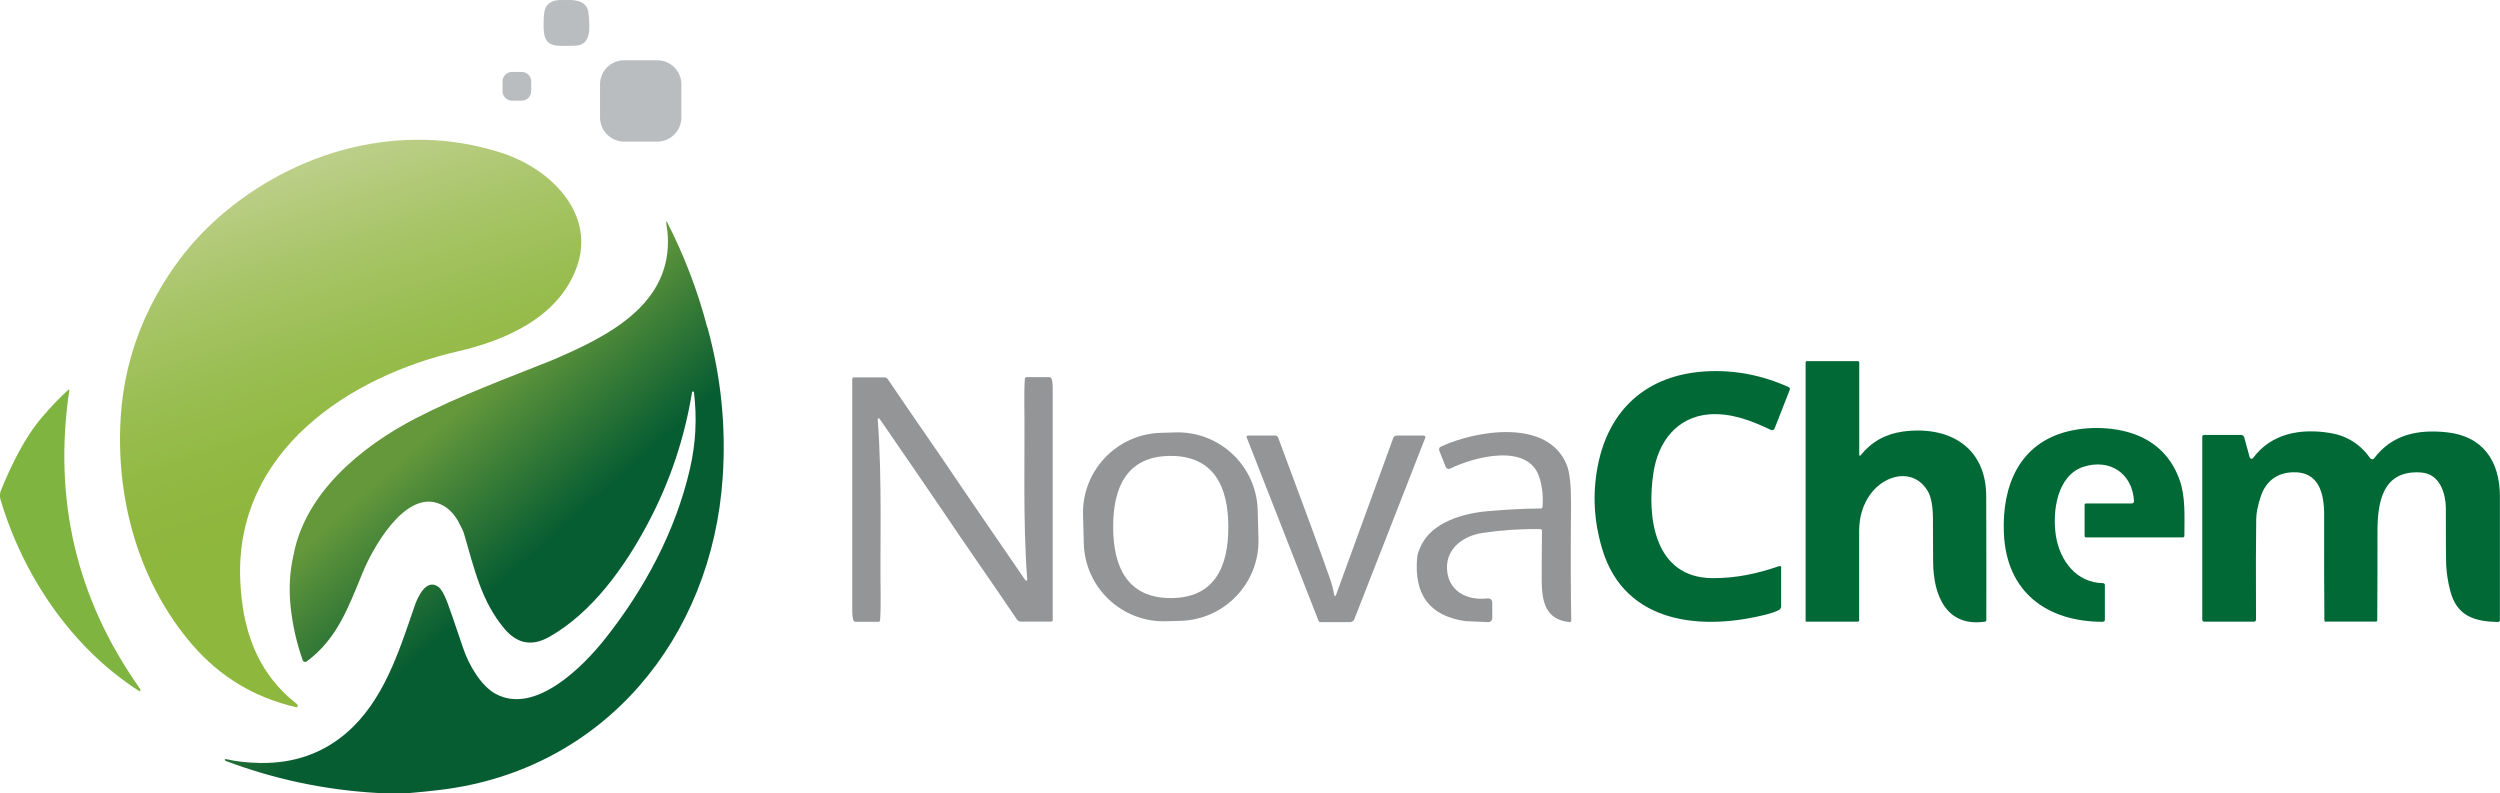 <?xml version="1.0" encoding="UTF-8"?>
<svg id="Layer_1" data-name="Layer 1" xmlns="http://www.w3.org/2000/svg" xmlns:xlink="http://www.w3.org/1999/xlink" viewBox="0 0 230.74 73.21">
  <defs>
    <style>
      .cls-1 {
        fill: #006936;
      }

      .cls-2 {
        fill: url(#linear-gradient-2);
      }

      .cls-3 {
        fill: url(#linear-gradient);
      }

      .cls-4 {
        fill: #949596;
      }

      .cls-5 {
        fill: #80b441;
      }

      .cls-6 {
        fill: #babdc0;
      }
    </style>
    <linearGradient id="linear-gradient" x1="26.13" y1="14.23" x2="36.27" y2="45.51" gradientUnits="userSpaceOnUse">
      <stop offset="0" stop-color="#c0d290"/>
      <stop offset=".04" stop-color="#bccf89"/>
      <stop offset=".31" stop-color="#a8c568"/>
      <stop offset=".57" stop-color="#99bd50"/>
      <stop offset=".8" stop-color="#91b841"/>
      <stop offset="1" stop-color="#8eb73d"/>
    </linearGradient>
    <linearGradient id="linear-gradient-2" x1="37.88" y1="41.64" x2="57.31" y2="63.47" gradientUnits="userSpaceOnUse">
      <stop offset="0" stop-color="#65983b"/>
      <stop offset=".5" stop-color="#075d32"/>
    </linearGradient>
  </defs>
  <path class="cls-6" d="M52.21.01c1.33-.09,2.03.32,2.11,1.23.11,1.24.32,2.94-1.25,2.98-.73.02-1.25.02-1.56,0-1.43-.07-1.35-1.24-1.33-2.4,0-.63.11-1.07.31-1.32.27-.33.71-.5,1.32-.5h.4Z"/>
  <path class="cls-6" d="M62.89,10.84c0,1.23-1,2.23-2.23,2.23h-3.05c-1.23,0-2.23-1-2.23-2.23v-3.05c0-1.23,1-2.23,2.23-2.23h3.05c1.23,0,2.23,1,2.23,2.23v3.05h0Z"/>
  <path class="cls-6" d="M49.02,8.43c0,.48-.39.86-.87.86h-.91c-.48-.01-.86-.4-.86-.88v-.91c.01-.48.4-.86.88-.86h.91c.48.01.86.4.86.88v.91h0Z"/>
  <path class="cls-3" d="M46.91,14.32c-8.99-3.18-18.77-.84-26.04,5.15-3.26,2.68-5.79,6.06-7.59,10.13-1.23,2.84-1.95,5.82-2.14,8.93-.47,7.5,1.66,15.24,6.62,20.99,2.55,2.95,5.74,4.87,9.57,5.75.09.02.17-.06.15-.14-.01-.07-.05-.13-.11-.18-3.69-2.88-5.04-6.93-5.2-11.54-.41-11.73,9.97-18.64,20.08-20.98,4.43-1.02,9.29-3.14,10.97-7.74,1.76-4.83-2.19-8.83-6.31-10.36Z"/>
  <path class="cls-2" d="M65.28,30.23c-.88-3.39-2.13-6.65-3.74-9.79-.01-.02-.05-.02-.05,0,0,.39.11.79.14,1.25.41,6.46-5.62,9.39-10.66,11.55-4.24,1.7-8.54,3.27-12.62,5.38-4.95,2.56-10.15,6.82-11.25,12.56-.35,1.5-.45,3.07-.29,4.69.17,1.73.55,3.42,1.13,5.07.05.15.23.2.36.11,2.78-2.04,3.83-4.93,5.16-8.17.91-2.24,3.81-7.47,6.91-6.45.77.25,1.4.79,1.89,1.63.31.56.49.95.56,1.17.98,3.38,1.63,6.28,3.73,8.79,1.17,1.4,2.55,1.66,4.13.77,3.96-2.23,6.98-6.45,9.12-10.49,2.03-3.82,3.38-7.85,4.07-12.09,0-.05.05-.08.09-.08.05,0,.09.04.09.08.29,2.38.17,4.74-.38,7.1-1.32,5.69-4.14,11-7.81,15.63-2.03,2.57-6.45,7.05-10.08,5.12-1.39-.74-2.51-2.69-3.03-4.23-.81-2.41-1.31-3.84-1.48-4.28-.28-.73-.55-1.19-.8-1.38-1.14-.83-1.93.95-2.22,1.81-1.43,4.18-2.86,8.73-6.28,11.67-2.2,1.89-4.84,2.81-7.93,2.77-1.19-.02-2.26-.14-3.2-.36-.05-.01-.1.04-.08.09l.03.06s0,0,.01.01c4.54,1.71,9.23,2.7,14.07,2.97h2.97c.97-.08,1.93-.18,2.9-.3,15.05-1.86,24.97-14.05,25.96-28.8.32-4.7-.15-9.33-1.41-13.89Z"/>
  <path class="cls-1" d="M171.59,41.98c0,.07.09.1.13.05,1-1.25,2.31-1.98,3.92-2.2,4.18-.56,7.67,1.37,7.68,5.97.01,4.26.02,8.07.01,11.45,0,.06-.04.11-.1.12-3.62.55-4.78-2.47-4.81-5.45-.01-1.33-.02-2.71-.02-4.14,0-.75-.1-1.85-.49-2.48-1.32-2.15-3.92-1.51-5.25.27-.71.96-1.07,2.11-1.07,3.47,0,3.19,0,5.93,0,8.21,0,.07-.06.13-.13.13h-4.75s-.06-.03-.06-.06v-23.87c0-.06.05-.12.12-.12h4.71c.07,0,.12.06.12.12v8.52h0Z"/>
  <path class="cls-1" d="M164.39,52.39v3.58c0,.14-.08.27-.2.33-.29.15-.62.27-1,.37-5.92,1.56-13.19,1.03-15.3-5.96-.78-2.57-.92-5.12-.43-7.67,1.02-5.32,4.6-8.43,9.92-8.76,2.64-.16,5.21.32,7.71,1.45.09.04.13.14.1.24l-1.4,3.57c-.05.14-.21.2-.34.14-1.84-.88-3.71-1.58-5.67-1.44-3,.23-4.74,2.53-5.17,5.37-.64,4.1.07,9.72,5.44,9.75,2.19.01,4.07-.4,6.17-1.11.1-.03.19.04.19.14h0Z"/>
  <path class="cls-4" d="M86.81,46.86c-.66-.99-2.53-3.69-5.6-8.17-.03-.04-.06-.07-.08-.08-.06-.02-.13.03-.12.09.42,5.52.2,11.58.27,16.47,0,.66,0,1.35-.05,2.06,0,.09-.08.16-.17.16h-2.08c-.1,0-.19-.06-.22-.16-.07-.19-.1-.5-.1-.92,0-2.49,0-9.61,0-21.35,0-.07.06-.13.13-.13h2.81c.14,0,.27.07.35.18,2.22,3.29,4.74,6.87,7.06,10.33.66.99,2.53,3.69,5.6,8.17.03.04.06.07.08.08.06.02.13-.03.12-.09-.42-5.52-.2-11.58-.27-16.47,0-.66,0-1.35.05-2.06,0-.09.08-.16.17-.16h2.08c.1,0,.19.06.22.16.07.19.1.5.1.92,0,2.49,0,9.61,0,21.35,0,.07-.06.13-.13.13h-2.81c-.14,0-.27-.07-.35-.18-2.22-3.29-4.74-6.87-7.06-10.33h0Z"/>
  <path class="cls-5" d="M6.31,35.96s.1,0,.09.05c-1.5,10.08.65,19.23,6.45,27.45.07.1.12.19.12.25,0,.07-.07.11-.13.07C6.61,59.79,2.14,53.15.05,46.12c-.09-.29-.07-.61.05-.89.92-2.26,2.18-4.86,3.77-6.71.84-.99,1.66-1.84,2.44-2.55h0Z"/>
  <path class="cls-1" d="M194.09,57.39c-5.18,0-8.92-2.74-9.14-8.19-.18-4.37,1.42-8.32,6-9.41,2.17-.51,4.9-.37,6.9.65,1.6.82,2.72,2.13,3.34,3.92.52,1.5.43,3.25.42,5.1,0,.08-.06.14-.14.14h-8.93c-.08,0-.14-.06-.14-.14v-2.87c0-.06.05-.12.12-.12h4.22c.13,0,.23-.11.22-.24-.16-2.58-2.26-3.9-4.63-3.16-2.45.77-2.93,4.09-2.58,6.37.36,2.29,1.88,4.35,4.35,4.38.09,0,.17.08.17.17v3.22c0,.09-.07.17-.17.17h0Z"/>
  <path class="cls-4" d="M116.15,49.73c.11,4.07-3.11,7.46-7.18,7.57l-1.37.04c-4.07.11-7.46-3.11-7.57-7.18l-.07-2.64c-.11-4.07,3.11-7.46,7.18-7.57l1.37-.04c4.07-.11,7.46,3.11,7.57,7.18l.07,2.64M102.74,48.66c.01,3.59,1.26,6.55,5.34,6.54,4.08-.01,5.3-2.98,5.29-6.58-.01-3.6-1.26-6.55-5.34-6.54-4.08.01-5.3,2.98-5.29,6.58h0Z"/>
  <path class="cls-4" d="M137.35,57.42c-1.34-.05-2.04-.08-2.09-.09-3.3-.47-4.78-2.43-4.46-5.9.02-.25.14-.61.36-1.07,1.03-2.19,3.94-2.99,6.15-3.18,1.71-.15,3.34-.24,4.92-.25.07,0,.13-.06.14-.13.07-.98-.02-1.9-.3-2.76-1.03-3.2-6.03-1.87-8.23-.79-.16.08-.34,0-.41-.16l-.59-1.49c-.06-.15,0-.32.15-.38,3.2-1.49,9.88-2.64,11.62,1.7.27.68.4,1.9.39,3.65-.04,4.52-.03,8.09.02,10.71,0,.08-.07.14-.15.14-2.27-.23-2.55-1.95-2.58-3.82,0-.64,0-2.17.03-4.61,0-.09-.07-.16-.16-.16-1.83-.02-3.61.1-5.35.36-1.68.25-3.31,1.37-3.26,3.25.05,2.04,1.76,3.03,3.75,2.79.23-.03.43.15.43.38v1.44c0,.21-.18.38-.38.37h0Z"/>
  <path class="cls-1" d="M214.67,57.39c-.08,0-.14-.06-.14-.14-.02-2.65-.03-5.89-.02-9.72,0-1.97-.46-4.05-2.94-3.94-1.39.06-2.42.8-2.89,2.17-.28.83-.43,1.54-.44,2.13-.03,1.89-.04,4.99-.02,9.3,0,.11-.08.19-.19.19h-4.58c-.1,0-.19-.08-.19-.19v-16.89c0-.09.07-.16.16-.16h3.42c.13,0,.25.09.29.22l.51,1.86c.04.14.22.17.3.06,1.7-2.29,4.4-2.76,7.1-2.32,1.56.25,2.8,1.03,3.72,2.33.09.13.28.13.37,0,1.66-2.19,4.01-2.66,6.62-2.4,3.39.33,4.98,2.64,4.98,5.94,0,2.98,0,6.78,0,11.4,0,.1-.08.18-.18.18-2.15-.05-3.8-.53-4.4-2.87-.22-.83-.34-1.64-.38-2.41-.02-.44-.03-2.16-.03-5.16,0-1.44-.55-3.24-2.28-3.36-3.62-.26-4.04,2.83-4.03,5.58,0,2.69,0,5.37-.02,8.06,0,.07-.05.12-.12.12h-4.63Z"/>
  <path class="cls-4" d="M123.3,54.94l5.29-14.51c.05-.14.18-.23.33-.23h2.49c.11,0,.18.11.14.2l-6.55,16.75c-.06.16-.22.27-.39.27h-2.72c-.09,0-.17-.06-.2-.14l-6.63-16.92c-.03-.08.03-.16.11-.16h2.53c.12,0,.23.07.27.19,2.31,6.18,3.92,10.55,4.82,13.13.14.39.26.87.36,1.43.01.07.12.08.14.01h0Z"/>
</svg>